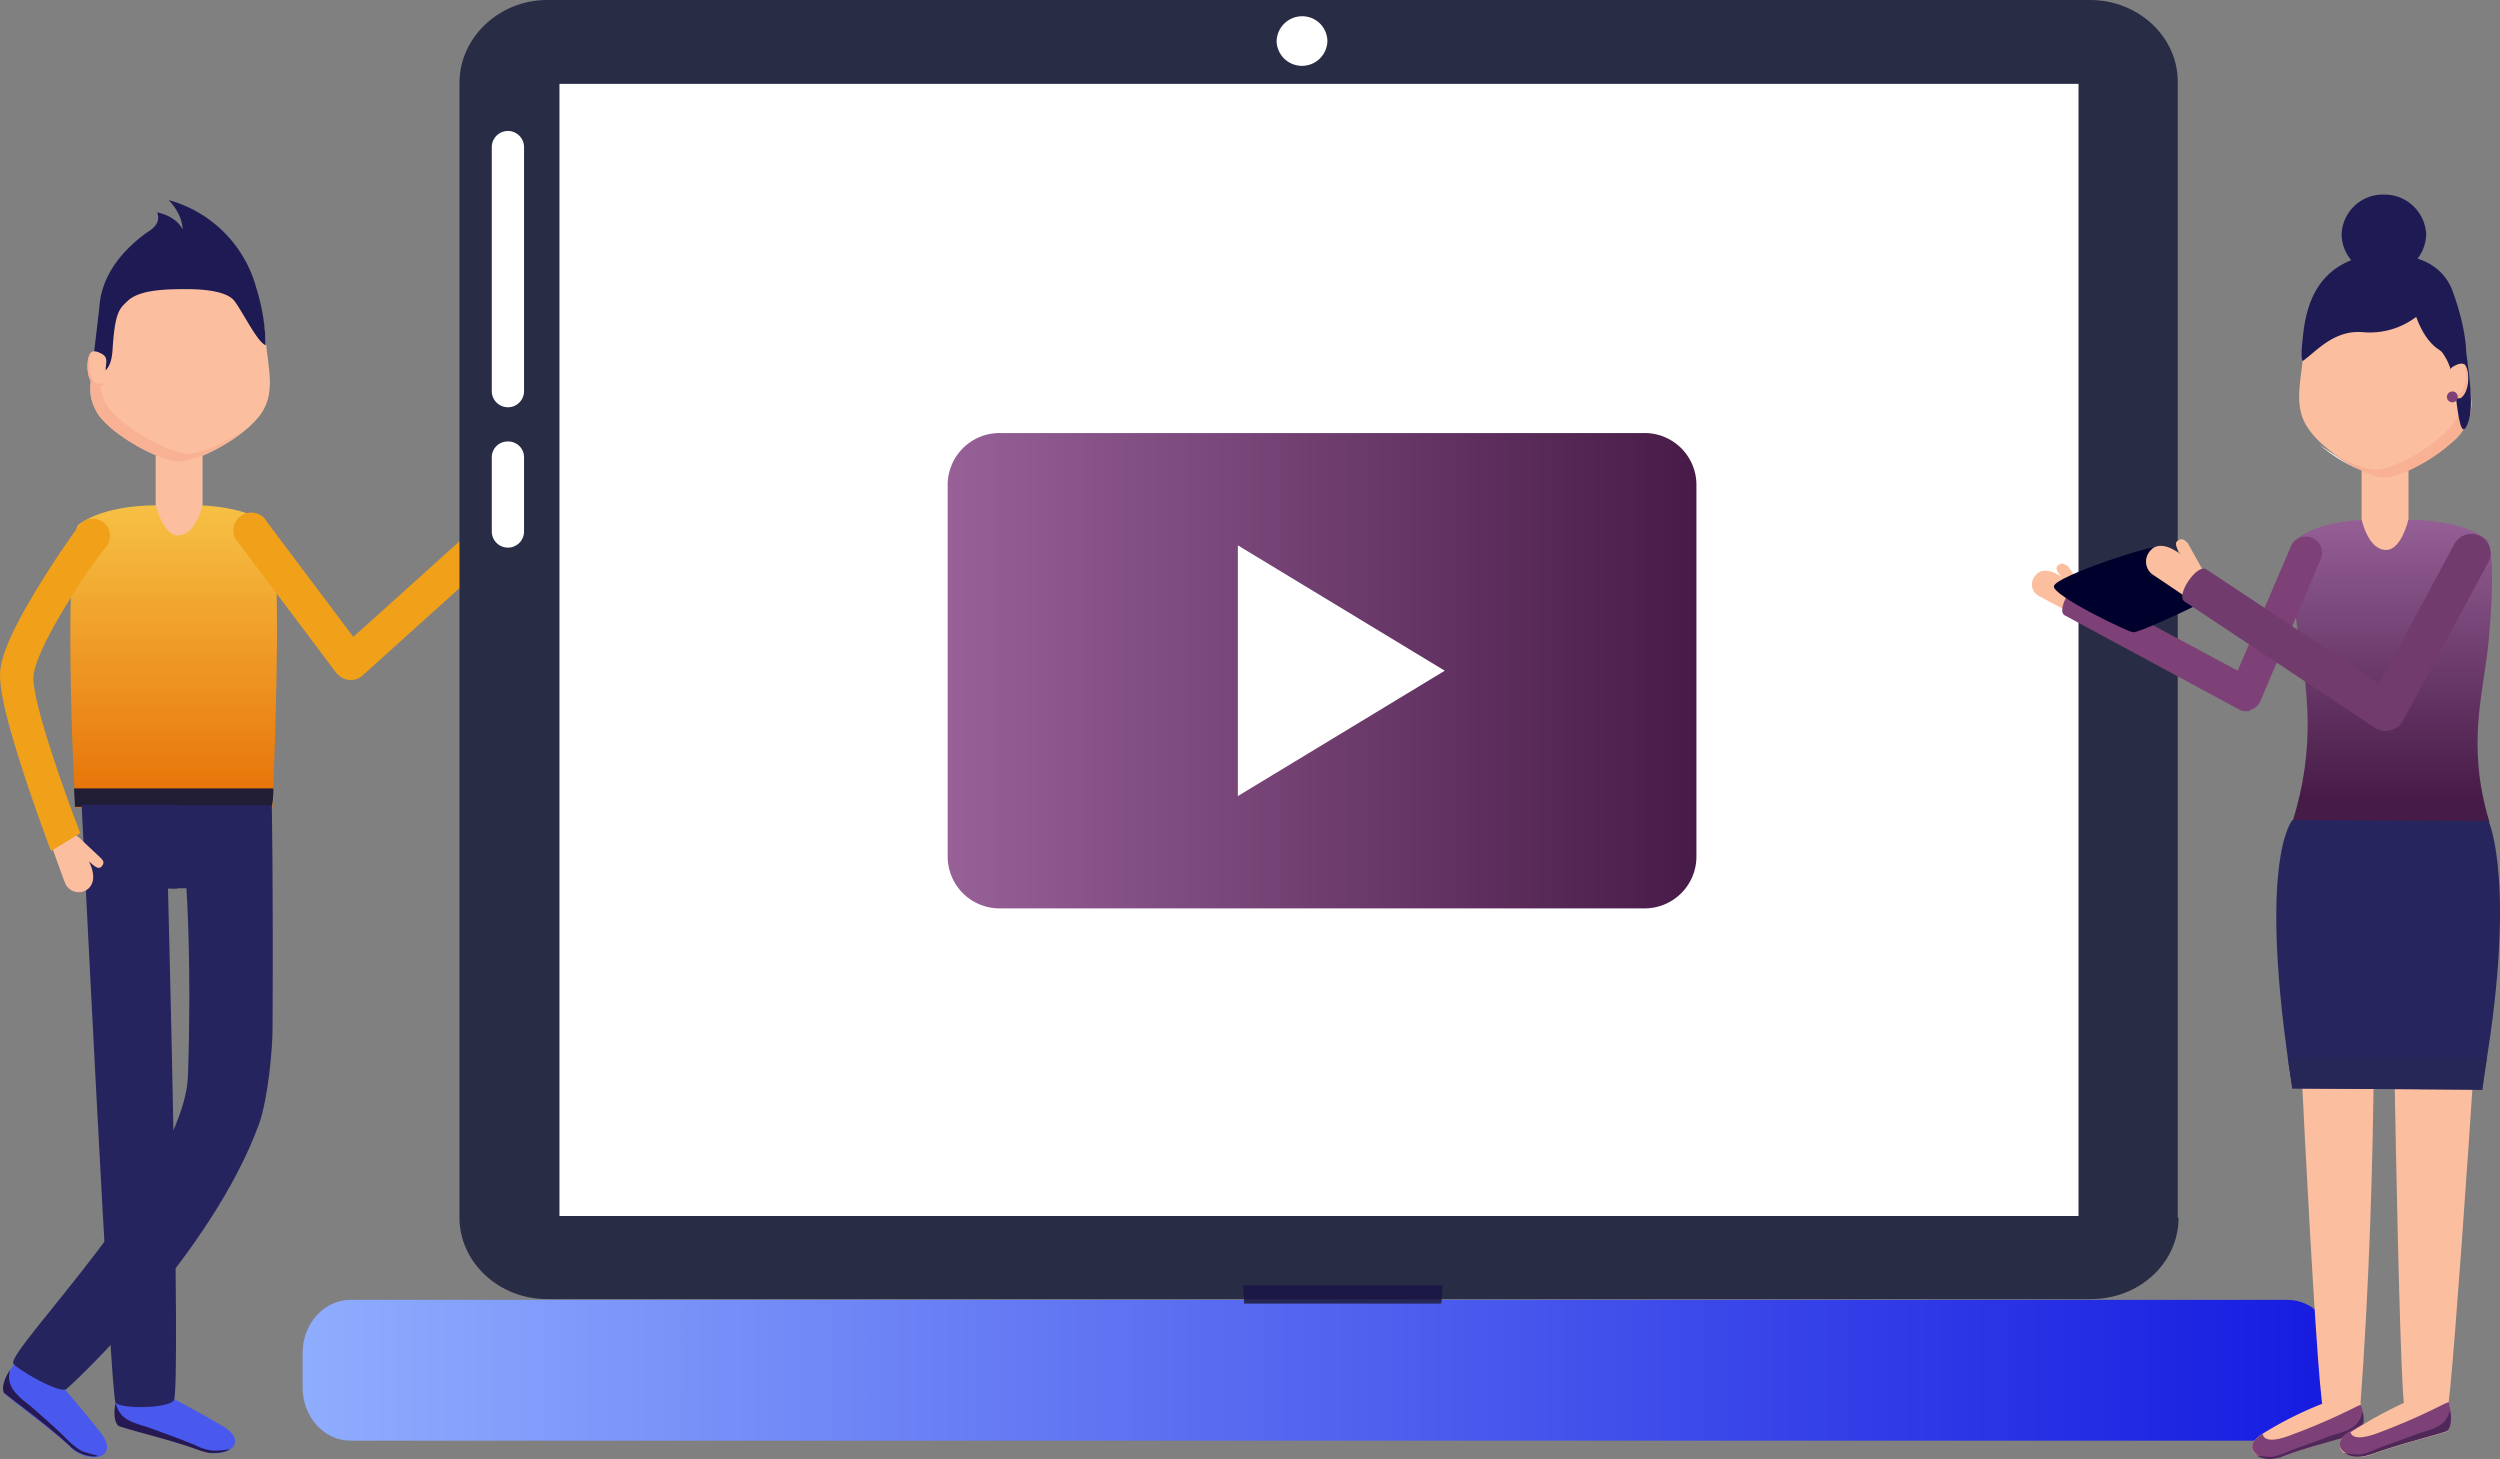 <svg xmlns="http://www.w3.org/2000/svg" xmlns:xlink="http://www.w3.org/1999/xlink" viewBox="0 0 420 245.13"><rect x="0" y="0" width="420" height="245.13" fill="#808080" stroke="none"/><defs><style>.cls-1{fill:#4958ed;}.cls-2{fill:#7d4177;}.cls-3{fill:#261951;}.cls-4{fill:url(#Nowa_próbka_gradientu_3);}.cls-5{fill:#dcd854;}.cls-6{fill:#211d35;}.cls-7{fill:#fbbe9f;}.cls-8{fill:#25245e;}.cls-9{fill:#f1a01a;}.cls-10{fill:#feeae5;}.cls-11{fill:url(#Nowa_próbka_gradientu_4);}.cls-12{fill:#f9b194;}.cls-13{fill:#1e1b54;}.cls-14{fill:#fff;}.cls-15{fill:#282c45;}.cls-16{fill:url(#Nowa_próbka_gradientu_2);}.cls-17{fill:#262657;}.cls-18{fill:#1b1846;}.cls-19{fill:url(#Nowa_próbka_gradientu_2-2);}.cls-20{fill:#26255e;}.cls-21{fill:#4e2859;}.cls-22{fill:#1f1a4f;}.cls-23{fill:#00002c;}.cls-24{fill:#723b6d;}</style><linearGradient id="Nowa_próbka_gradientu_3" x1="29.18" y1="79.56" x2="29.18" y2="133.93" gradientUnits="userSpaceOnUse"><stop offset="0" stop-color="#f8c94b"/><stop offset="1" stop-color="#e77408"/></linearGradient><linearGradient id="Nowa_próbka_gradientu_4" x1="50.83" y1="230.2" x2="392.35" y2="230.2" gradientUnits="userSpaceOnUse"><stop offset="0" stop-color="#8fadfe"/><stop offset="1" stop-color="#161be0"/></linearGradient><linearGradient id="Nowa_próbka_gradientu_2" x1="159.24" y1="112.68" x2="284.97" y2="112.68" gradientUnits="userSpaceOnUse"><stop offset="0" stop-color="#976197"/><stop offset="1" stop-color="#471b47"/></linearGradient><linearGradient id="Nowa_próbka_gradientu_2-2" x1="401.81" y1="86.17" x2="401.81" y2="133.96" xlink:href="#Nowa_próbka_gradientu_2"/></defs><g id="Warstwa_2" data-name="Warstwa 2"><g id="OBJECTS"><path class="cls-1" d="M33.77,243.71c-4.39-1.68-11.24-3.36-13.69-4.14,0,0-1.43-.9-.26-5.3H27.7s4.91,2.46,9.69,5.3.52,5.69-3.62,4.14"/><path class="cls-2" d="M35.19,244.09h0m-1.42-.38,1.55.38a3.57,3.57,0,0,1-1.55-.38"/><path class="cls-3" d="M19.43,235.57c-.65,3.36.52,4,.52,4h0c2.58.91,9.3,2.46,13.69,4.14h0l1.55.38h.91a5,5,0,0,0,2.58-.64,15.68,15.68,0,0,1-2.45.26h-.39a7.9,7.9,0,0,1-3-.91c-2.46-1-5-1.94-7.5-2.84-1.68-.65-4.13-1-5.17-2.59a4.6,4.6,0,0,1-.77-1.8"/><path class="cls-1" d="M11.81,243.06c-3.49-3.23-9.18-7.24-11.12-9,0,0-1-1.3,1.81-5l7.24,3s3.62,4.13,7.1,8.53-1.8,5.55-5,2.58"/><path class="cls-3" d="M1.73,230.14h0a.13.13,0,0,1-.13.13h0C-.08,233,.69,234,.69,234h0c2.07,1.67,7.76,5.81,11.12,9a6,6,0,0,0,4,1.68,1,1,0,0,0,.65-.13,23.09,23.09,0,0,1-2.72-.77,11.82,11.82,0,0,1-2.45-1.94c-1.94-1.94-3.88-3.62-5.95-5.43C4.05,235.31,2,234,1.6,232.08a3.31,3.31,0,0,1,.13-1.94"/><path class="cls-4" d="M12.71,135.55c-1-14.47-1.55-45.87.52-47.42C17.62,84.77,26,84.9,26,84.9h7.62s8.27.13,11.63,3.49c2.07,2.06,1.17,32.82.52,47.29H12.71"/><path class="cls-5" d="M45.92,132.45h0c0,1-.13,2.07-.13,3.1a24.73,24.73,0,0,0,.13-3.1"/><path class="cls-6" d="M45.92,132.45H12.45c0,1,.13,2.07.13,3.1H45.66a12.5,12.5,0,0,0,.26-3.1"/><path class="cls-7" d="M26.15,84.77s1.16,5.17,3.75,5.17c3.1,0,4.13-5.17,4.13-5.17V76.5H26.15v8.27"/><path class="cls-8" d="M29.77,135.29v14H28.22s2.19,84,1,85.93c-.78,1.42-9,1.55-9.82.39s-5.69-100.41-5.69-100.41h16Z"/><path class="cls-8" d="M28.73,135.29H45.66s.26,12.92.13,37.35c0,3.87-.78,11.76-2.2,16-8,22.1-31.27,43.8-32.43,44.71s-8.53-3.49-8.92-4.27c-1.16-2.19,28.82-31.78,29.34-48.45.64-18.48-.26-31.4-.26-31.4H28.73Z"/><path class="cls-7" d="M17,145.63c-.51.52-1.29-.26-2.06-.91,1.29,2.59.64,4.14-.39,4.79a2.48,2.48,0,0,1-3.62-1.17c-.39-1-1.94-5.29-1.94-5.29-.51-1.68-.13-2.33,1.42-3,1-.38,1.68-.38,3,.78L17,144.21C17.36,144.6,17.62,145,17,145.63Z"/><path class="cls-9" d="M11.42,101.18c-5.56,9-5.82,12-5.82,12.79.13,4.91,5.43,19.64,7.89,26l-4.92,3S.3,121.21.05,114.23c-.26-2.2.38-5.94,6.59-16,3.23-5.3,6.46-9.7,6.59-9.82a2.87,2.87,0,1,1,4.65,3.36A93.44,93.44,0,0,0,11.42,101.18Z"/><path class="cls-7" d="M16.2,58c-.26,4-1.94,7-.26,10.6,1.81,4.13,11.11,9,14.21,9s11.38-4.26,14-8.53c2.07-3.49.9-7.36.52-11.63-1-11.63-4.78-17.44-14-17.44S17,45,16.2,58"/><path class="cls-10" d="M15.29,63.83a9,9,0,0,0,.65,4.79,6.7,6.7,0,0,0,1.42,2.06,6.7,6.7,0,0,1-1.42-2.06,7.82,7.82,0,0,1-.65-4.79h0"/><path class="cls-11" d="M392.35,233.11c0,4.91-3.61,8.92-8,8.92H58.84c-4.39,0-8-4-8-8.92V227.3c0-4.91,3.62-8.92,8-8.92h325.5c4.4,0,8,4,8,8.92v5.81"/><path class="cls-12" d="M15.29,63.83a9,9,0,0,0,.65,4.79,6.7,6.7,0,0,0,1.42,2.06c3.23,3.49,10.08,6.85,12.67,6.85,2.32,0,7.49-2.32,11.11-5.43-3.36,2.46-7.5,4.14-9.44,4.14-3.1,0-12.4-4.91-14.21-9a9.4,9.4,0,0,1-.65-2.58H16.2c-.26.26-.65-.13-.91-.78"/><path class="cls-13" d="M16.72,51.3c.25-3.1,1.8-7.62,7.62-12,.65-.51,2.84-1.42,2.07-3.62,0,0,3.1.52,4.26,2.85,0,0,.13-2.33-2.32-4.91A21,21,0,0,1,43.08,48.46,33.85,33.85,0,0,1,44.63,58c-1.42-.52-3.88-5.69-5.3-7.5-1.16-1.42-4.39-1.93-8.14-1.93-4.14,0-8,.25-9.82,2.06-1.17,1.17-2.07,1.55-2.46,8.14-.26,4.14-2.19,4-3.49,4.53-.13-.26,1-9,1.3-12"/><path class="cls-7" d="M17.75,62.15c0-1.16.52-2.06-.65-2.71-1.42-.77-2.06-.52-2.32,1-.39,2.85.77,4.27,1.29,4.4,2.45.26,1.68-1.68,1.68-2.72"/><path class="cls-10" d="M15.42,59.18l-.38.39.38-.39h0"/><path class="cls-12" d="M15.42,59.18l-.38.39a8.72,8.72,0,0,0-.26.9c-.39,2.85.77,4.27,1.29,4.4h.39c.77,0,1-.26,1.16-.65a1.87,1.87,0,0,1-.9.26h-.39c-.52,0-1.68-1.55-1.29-4.39a1.78,1.78,0,0,0,.38-.91"/><path class="cls-7" d="M85.59,81.54c.65.26.26,1.29-.13,2.19,1.94-2.06,3.49-2.06,4.39-1.42a2.38,2.38,0,0,1,.26,3.75c-.77.77-4,3.75-4,3.75-1.3,1-2.07.9-3.11-.13-.77-.78-1-1.42-.38-3l1.68-4.53c.26-.64.64-1,1.29-.64"/><path class="cls-9" d="M59,114.23a2.62,2.62,0,0,0,1.94-.78L86.62,90.32c1.17-1-2.71-5.42-3.87-4.39L59.36,107,44.89,87.74a3,3,0,1,0-4.79,3.49l16.41,21.84a3.42,3.42,0,0,0,2.07,1.16H59"/><path class="cls-13" d="M79.77,86.32c-.38.51-.38.9,0,1.29L81.07,89a.87.87,0,0,0,1.29.13l8-7.75A.92.92,0,0,0,90.5,80L89,78.44a.78.78,0,0,0-1.29,0l-7.89,7.88"/><path class="cls-14" d="M80.68,85.28c-.39.52-.65.78,0,1.3l.52.51,8-7.62-.78-.65c-.64-.64-.9-.38-1.29,0l-6.46,6.46"/><path class="cls-15" d="M366,204.55c0,7.63-6.59,13.7-14.73,13.7H91.92c-8.14,0-14.73-6.2-14.73-13.7V13.7C77.32,6.2,83.91,0,91.92,0H351.13c8.14,0,14.73,6.2,14.73,13.7V204.55"/><polyline class="cls-14" points="349.19 204.29 93.99 204.29 93.99 14.09 349.19 14.09 349.19 204.29"/><path class="cls-14" d="M85.33,74.17a2.65,2.65,0,0,0-2.71,2.72v12.4a2.71,2.71,0,0,0,5.42,0V76.89a2.65,2.65,0,0,0-2.71-2.72"/><path class="cls-14" d="M85.33,22a2.72,2.72,0,0,0-2.71,2.71v41a2.71,2.71,0,1,0,5.42,0v-41A2.72,2.72,0,0,0,85.33,22"/><path class="cls-14" d="M223,7a4.27,4.27,0,0,1-8.53,0,4.3,4.3,0,0,1,4.26-4.27A4.22,4.22,0,0,1,223,7Z"/><path class="cls-16" d="M285,143.82a8.71,8.71,0,0,1-8.78,8.79H168a8.72,8.72,0,0,1-8.79-8.79V81.54A8.72,8.72,0,0,1,168,72.75H276.19A8.71,8.71,0,0,1,285,81.54v62.28"/><polygon class="cls-14" points="207.96 133.74 207.96 91.62 242.72 112.68 207.96 133.74"/><path class="cls-17" d="M242.2,218.38H209V219h33.08a1.41,1.41,0,0,0,.13-.65"/><path class="cls-18" d="M242.33,215.92H208.86c0,.91.13,1.68.13,2.46H242.2c0-.78.13-1.68.13-2.46"/><path class="cls-19" d="M418.2,138c-3.88-12.93-1-21.33-.13-30.11,1-10.34.64-16.54-.39-17.32-4.39-3.36-12.79-3.23-12.79-3.23h-7.63s-8.27.13-11.63,3.49c-1.16,1.16-.77,8,.65,16.8,1.29,8.14,2.84,17.83-1.16,30.49H418.2Z"/><path class="cls-7" d="M404.63,87.22s-1.16,5.17-3.75,5.17c-3.1,0-4.13-5.17-4.13-5.17V79h7.88v8.27"/><path class="cls-7" d="M385,139.56c.13,13.43,4.13,93.94,5.3,97.17.51,1.42,6.07.9,6.2,0,3.23-43.16,2.2-84.77,2.2-84.77l3.1.13S403,234.66,404,236.6c.78,1.42,6.21,1.68,7.11.52s6.33-84.38,7-97.56H385"/><path class="cls-20" d="M416.91,183c6.2-34.37,1.16-45.09,1.16-45.09l-32.95-.13s-6.08,6.59,0,45.09l31.79.13"/><path class="cls-17" d="M417.81,177.68H384.34c.26,1.68.52,3.36.78,5.16l31.92.26c.25-1.94.51-3.74.77-5.42"/><path class="cls-7" d="M414.19,60.47c.26,4,1.94,7,.26,10.6-1.81,4.14-10.6,9.05-13.7,9.05S390,75.85,387.44,71.46c-2.06-3.49-.9-7.37-.51-11.63,1-11.63,4.39-16.54,13.57-16.54s12.79,4.13,13.69,17.18"/><path class="cls-10" d="M389.77,74.82a26.52,26.52,0,0,0,7,4.26h0a26.21,26.21,0,0,1-4.4-2.58c-.9-.52-1.8-1.17-2.58-1.68M414.06,72h0A28,28,0,0,1,412,74.43,17.23,17.23,0,0,0,414.06,72m1-5.29v.13a8.39,8.39,0,0,1-.26,3.1V70a7.27,7.27,0,0,0,.26-3.36m-4.53-19.52a17.85,17.85,0,0,1,2.85,7.37,5.63,5.63,0,0,1,.13.65c-.52-3.62-1.43-6.08-3-8"/><path class="cls-12" d="M396.75,79.08h0c.77.39,1.55.65,2.19.91-.64-.26-1.42-.65-2.19-.91"/><path class="cls-12" d="M413,69.65c0,.13,0,.13-.13.26-1.81,4.13-10.6,9-13.7,9-1.55,0-4.13-1-6.85-2.45a26.21,26.21,0,0,0,4.4,2.58c.77.39,1.55.65,2.19.91a4.89,4.89,0,0,0,1.81.25c2.33,0,7.76-2.71,11.12-5.81A9,9,0,0,0,413.93,72h-.13c-.25.13-.51-.77-.77-2.32m2.07-2.71a11.06,11.06,0,0,1-.26,3.1,6.45,6.45,0,0,0,.26-3.1m-6.85-21.71c2.32,2.19,3.36,5,3.87,9.69.13-.65.39-1.42.65-1.42s.39.25.65,1a18.62,18.62,0,0,0-2.85-7.37,8.36,8.36,0,0,0-2.32-1.93"/><path class="cls-13" d="M405.92,53.24a12.9,12.9,0,0,1-8.78,2.58c-5-.51-8,3.23-10.21,4.78-.39.26-.26-2.45-.13-3.1C387.19,53,388.22,45,397.39,43c0,0,11.5-2.33,14.61,5.81,0,0,2.32,5.95,2.32,10.73C414.32,59.31,409,61.64,405.92,53.24Z"/><path class="cls-13" d="M409.8,58.67s2.2,1.8,2.71,7.36c.52,4.65,1,7.11,1.81,5.69,1.16-2.2,1-5.56-.13-13.44-1.29-8.79-2.07-2.46-2.07-2.46l-2.32,2.85"/><path class="cls-7" d="M383.7,244.61c4.13-1.55,10.33-3.1,12.66-3.88,0,0,1.29-.77.26-4.91h-6.46a62,62,0,0,0-9.82,4.91c-4.53,2.72-.39,5.43,3.36,3.88"/><path class="cls-2" d="M396.62,236a9.77,9.77,0,0,0-1.16.52A102.57,102.57,0,0,1,385.12,241c-1,.39-4.65,1.81-5-.13-4.14,2.59-.13,5.17,3.62,3.75,4.13-1.55,10.33-3.1,12.66-3.88.13.13,1.42-.64.26-4.78"/><path class="cls-21" d="M396.88,237.12a3.84,3.84,0,0,1-.65,1.68c-1,1.55-3.23,1.93-4.78,2.45-2.33.91-4.65,1.68-7,2.59a11.5,11.5,0,0,1-2.71.9h-.39a14.33,14.33,0,0,1-2.33-.26,4.15,4.15,0,0,0,2.33.65,6.45,6.45,0,0,0,1.55-.26c.26,0,.39-.13.65-.26h0c3-1.16,7-2.2,9.82-3a4.39,4.39,0,0,1,1.42-1.16c.65-.39,1.42-.78,2.07-1.17a3.12,3.12,0,0,0,0-2.19"/><path class="cls-7" d="M398.43,244.35c4.13-1.55,10.33-3.1,12.66-3.87,0,0,1.29-.78.26-4.91h-7.24a74.23,74.23,0,0,0-9,4.91c-4.52,2.71-.52,5.29,3.36,3.87"/><path class="cls-2" d="M411.35,235.57a8.42,8.42,0,0,0-1.16.51,104.76,104.76,0,0,1-10.34,4.53c-1,.38-4.65,1.8-5-.13-4.14,2.58-.13,5.16,3.62,3.74,4.13-1.55,10.33-3.1,12.66-3.87,0,.13,1.29-.65.26-4.78"/><path class="cls-2" d="M398.43,244.35h0"/><path class="cls-21" d="M411.61,236.73a3.84,3.84,0,0,1-.65,1.68c-1,1.55-3.23,1.94-4.78,2.45-2.33.91-4.65,1.68-7,2.59a11.06,11.06,0,0,1-2.71.9h-.39a14.09,14.09,0,0,1-2.32-.26,4.09,4.09,0,0,0,2.32.65,5.83,5.83,0,0,0,2.07-.39h.13c4.13-1.55,10.34-3.1,12.66-3.87h0c.13,0,1.16-.65.65-3.75h0"/><path class="cls-7" d="M411.61,64.22c0-1.16-.52-2.07.64-2.71,1.43-.78,2.07-.52,2.33,1,.39,2.84-.78,4.27-1.29,4.4-2.33.25-1.68-1.81-1.68-2.72"/><path class="cls-22" d="M413.93,61.12h0l.39.39-.39-.39"/><path class="cls-12" d="M413.93,61.12a8.72,8.72,0,0,1,.26.9c.39,2.85-.77,4.27-1.29,4.4h-.39a1.84,1.84,0,0,1-.9-.26c.13.39.51.65,1.16.65h.39c.52,0,1.68-1.55,1.29-4.4a1.84,1.84,0,0,0-.26-.9c0-.13-.13-.26-.26-.39"/><path class="cls-13" d="M407.6,39.41a6.93,6.93,0,0,1-7.1,6.72,6.85,6.85,0,0,1-7.11-6.72,6.93,6.93,0,0,1,7.11-6.72A7,7,0,0,1,407.6,39.41Z"/><path class="cls-2" d="M412.9,66.68a.91.91,0,1,1-.9-.91A.88.88,0,0,1,412.9,66.68Z"/><path class="cls-7" d="M345.71,95c-.52.38,0,1.29.64,1.93-2.19-1.55-3.74-1.16-4.39-.25a2.19,2.19,0,0,0,.65,3.48c.9.52,4.65,2.46,4.65,2.46,1.55.65,2.06.39,3-.9.52-.91.65-1.56-.26-2.85l-2.58-3.75C346.74,94.72,346.35,94.46,345.71,95Z"/><path class="cls-2" d="M378,119.4a2.5,2.5,0,0,1-1.94-.26l-29.2-15.77c-1.42-.77,1.29-5.68,2.58-4.91l26.49,14.22L385,91.49a2.75,2.75,0,0,1,5,2.19l-10.21,24a2.53,2.53,0,0,1-1.68,1.55Z"/><path class="cls-23" d="M345.06,98.46c.39-1.68,16.54-7,17.7-6.59s9.95,6.59,9.82,7.76c-.13.64-13.18,6.72-14.21,6.59C357.59,106.22,344.67,100,345.06,98.46Z"/><path class="cls-7" d="M365.86,90.84c-.64.39-.12,1.42.52,2.33-2.45-1.94-4.26-1.68-5-.78a2.69,2.69,0,0,0,.26,4.14c1,.64,5,3.36,5,3.36,1.68.9,2.45.64,3.49-.65.77-1,.9-1.68,0-3.36l-2.59-4.65C367,90.71,366.64,90.32,365.86,90.84Z"/><path class="cls-24" d="M401.27,122.76a3.12,3.12,0,0,1-2.33-.52L367,101.05c-1.55-1,2.06-6.33,3.62-5.43l29.07,19.26,12.66-23.52a3.24,3.24,0,0,1,5.69,3.1l-14.34,26.62a2.88,2.88,0,0,1-2.07,1.55Z"/></g></g></svg>